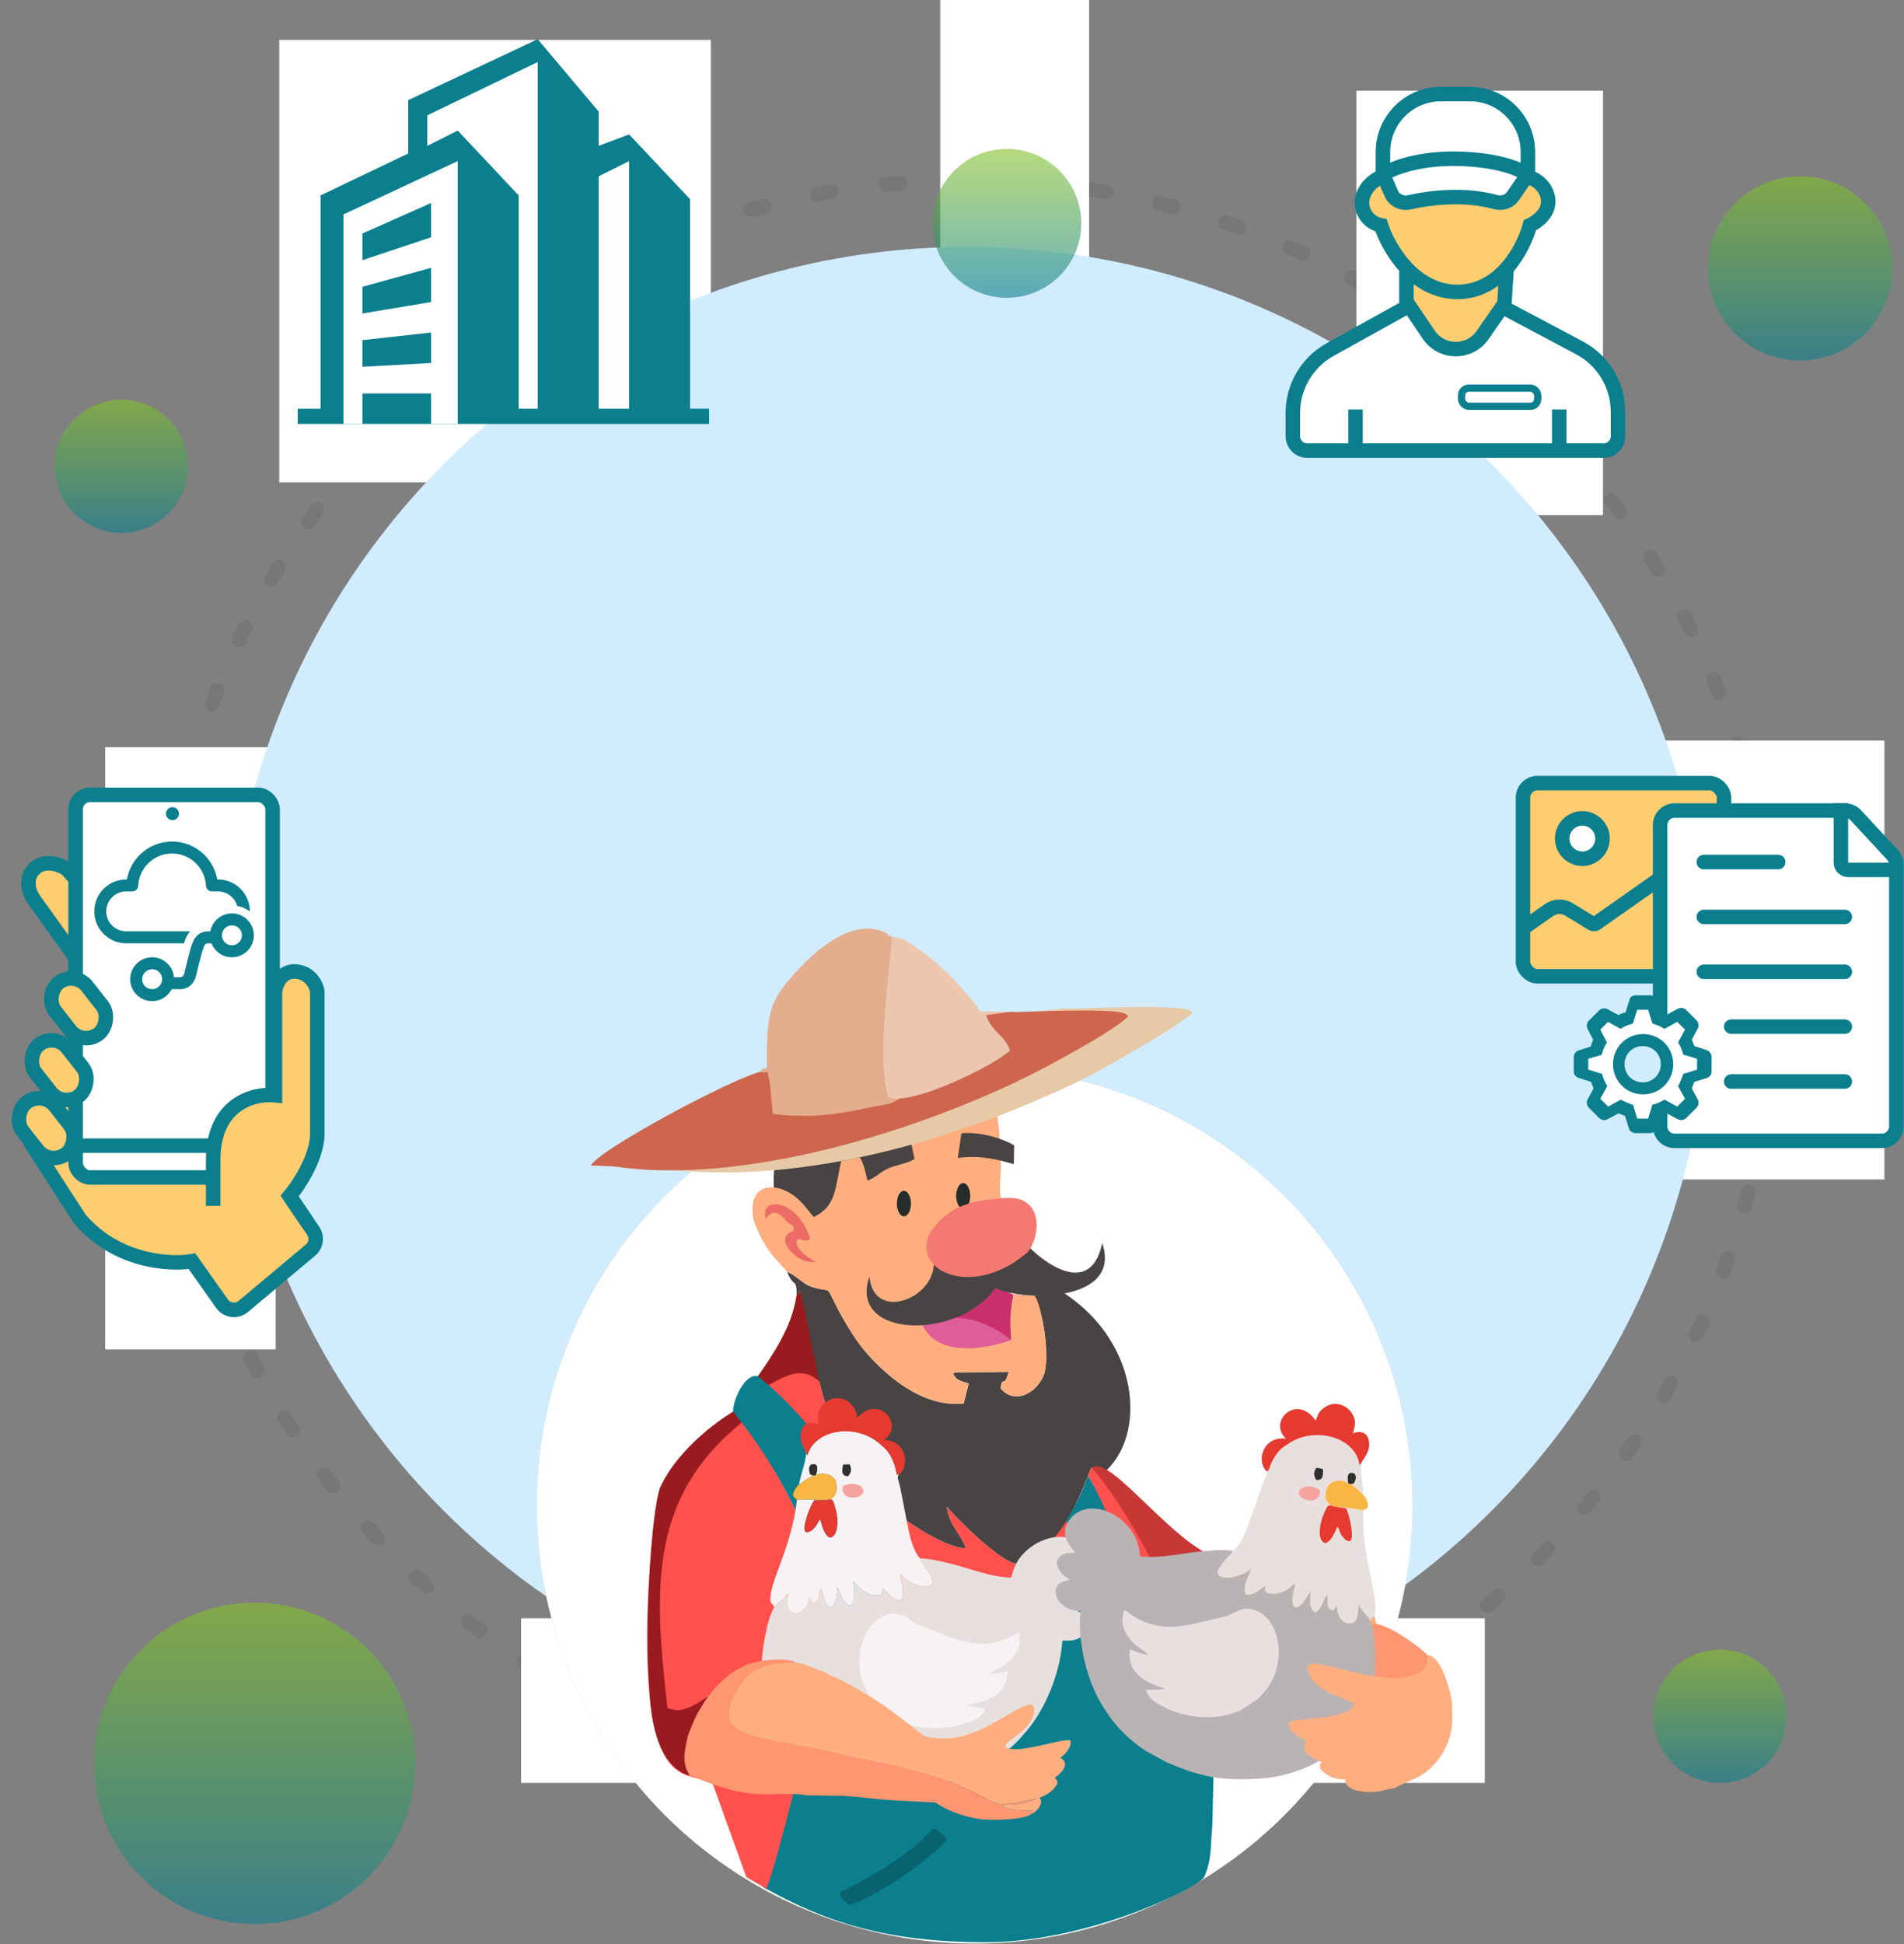 <svg width="525" height="536" viewBox="0 0 525 536" fill="none" xmlns="http://www.w3.org/2000/svg">
<rect x="0" y="0" width="525" height="536" fill="#808080" stroke="none"/>
<circle cx="266.821" cy="272.222" r="222.531" stroke="#777777" stroke-width="4" stroke-linecap="round" stroke-linejoin="round" stroke-dasharray="4 15"/>
<rect x="29" y="206" width="47" height="166" fill="white"/>
<rect x="77" y="11" width="119" height="122" fill="white"/>
<rect x="374" y="25" width="68" height="117" fill="white"/>
<rect x="259.259" width="41.049" height="116.667" fill="white"/>
<rect x="443.981" y="204.167" width="75.617" height="120.988" fill="white"/>
<rect x="143.673" y="446.142" width="265.741" height="45.37" fill="white"/>
<circle cx="266.821" cy="272.222" r="204.167" fill="#D1ECFF"/>
<circle cx="268.752" cy="415.045" r="120.758" fill="url(#paint0_linear_6429_3912)" fill-opacity="0.5"/>
<circle cx="268.752" cy="415.045" r="120.758" fill="white"/>
<path fill-rule="evenodd" clip-rule="evenodd" d="M282.707 430.579C286.896 429.588 290.544 423.057 294.012 419.183C295.409 420.534 297.616 428.777 298.336 431.615C300.363 439.317 298.021 435.128 284.238 437.831C279.689 438.686 274.914 439.092 270.365 440.083L257.528 443.461C254.015 444.677 247.934 446.749 244.646 446.884C244.421 442.02 244.06 439.767 243.25 435.443C242.934 433.822 242.754 432.155 242.214 430.263C241.583 428.191 241.133 428.282 240.367 425.489C238.79 419.633 235.097 412.517 232.439 407.787C229.196 402.112 225.683 397.112 221.809 392.743L208.972 379.411C210.594 377.294 215.594 371.528 216.269 370.087C217.035 368.285 219.377 359.277 219.647 357.16L220.728 355.898C225.007 374.411 225.323 386.077 233.701 401.076C237.844 408.598 240.502 412.472 246.853 417.021C250.546 419.678 260.636 426.705 266.311 426.795C265.005 422.967 261.492 420.264 261.086 415.354C261.987 416.526 279.329 435.083 282.707 430.579Z" fill="#FE514D"/>
<path fill-rule="evenodd" clip-rule="evenodd" d="M229.467 385.041C221.494 373.33 216.405 380.131 205.684 385.131C206.72 380.807 217.576 370.492 219.648 357.16L220.729 355.898L229.467 385.041Z" fill="#991B1F"/>
<path fill-rule="evenodd" clip-rule="evenodd" d="M280.408 356.889C282.75 357.249 284.372 357.204 286.894 357.114C289.552 356.754 290.633 356.529 292.57 355.943C315.676 370.492 316.217 398.463 302.749 407.156L301.038 404.589C300.002 405.084 295.948 423.372 282.705 430.578C279.327 435.083 261.986 416.525 261.085 415.354C261.49 420.264 265.004 422.966 266.31 426.795C260.635 426.705 250.545 419.678 246.852 417.021C240.501 412.471 237.843 408.598 233.699 401.076C225.321 386.076 225.006 374.41 220.727 355.898L219.646 357.159C219.736 352.114 218.745 355.177 217.034 350.583C219.871 351.844 221.358 353.961 223.88 354.772C229.51 356.574 227.483 353.961 230.276 359.411C232.438 363.69 235.726 369.321 238.609 372.609C243.609 378.419 254.013 388.238 265.724 386.887L267.121 381.392C264.914 380.671 263.833 380.671 262.797 378.689C263.517 378.284 262.842 378.464 264.148 378.329L278.111 378.239C276.805 383.149 276.444 378.825 275.904 382.743C280.273 387.968 287.119 383.014 288.155 377.834C289.146 372.789 287.795 362.384 285.678 359.141C280.093 359.051 281.039 357.61 280.408 356.889Z" fill="#474443"/>
<path fill-rule="evenodd" clip-rule="evenodd" d="M279.463 356.934L278.787 369.771C266.356 373.78 253.609 372.789 250.951 359.907C252.167 359.051 249.284 357.565 252.798 358.015C259.149 358.376 262.077 359.727 267.662 357.52C274.553 354.772 272.661 353.781 279.463 356.934Z" fill="#C92F6D"/>
<path fill-rule="evenodd" clip-rule="evenodd" d="M281.759 372.249C281.759 372.249 271.039 359.277 255.049 364.411C239.014 369.501 261.31 375.267 261.31 375.267L281.759 372.249Z" fill="#DF5E97"/>
<path fill-rule="evenodd" clip-rule="evenodd" d="M266.355 308.515C266.085 313.424 275.814 316.938 275.904 323.063L225.096 339.774L213.43 332.117C213.611 328.018 212.8 323.784 214.016 319.82L266.355 308.515Z" fill="#474443"/>
<path fill-rule="evenodd" clip-rule="evenodd" d="M253.338 358.871C252.798 373.554 267.797 373.329 278.877 369.411C278.337 364.906 278.562 360.672 279.463 356.754L280.409 356.889C282.03 357.114 283.697 357.249 285.319 357.204C287.481 360.447 289.147 372.789 288.156 377.833C287.12 383.013 280.274 387.968 275.905 382.743C276.445 378.824 276.806 383.148 278.112 378.239L264.149 378.329C262.842 378.464 263.518 378.284 262.797 378.689C263.833 380.671 264.914 380.671 267.121 381.392L265.725 386.887C254.014 388.238 243.609 378.419 238.61 372.609C235.727 369.32 232.439 363.69 230.277 359.411C227.484 353.961 229.511 356.573 223.881 354.772C221.358 353.961 219.872 351.844 217.034 350.583C213.971 347.16 211.449 344.772 209.422 340.313C208.566 338.466 207.215 335.899 207.485 332.791C207.981 325.764 214.737 326.35 219.241 329.863C221.403 331.575 222.574 333.422 224.376 335.494C230.682 332.521 230.232 327.386 231.943 320.089L237.123 319.053C238.339 321.35 238.519 322.702 239.195 325.449C241.943 324.413 242.303 323.242 245.276 321.936C246.852 321.305 251.492 320.359 252.167 319.413L250.996 314.098C254.149 313.243 259.87 310.45 262.752 310.09L273.653 305.405C275.815 305.495 275.679 317.927 275.86 319.729C276.355 323.062 274.959 329.863 276.355 330.359C279.103 330.134 284.328 329.728 284.823 335.944C285.183 340.673 282.391 344.682 280.499 346.439C272.031 351.439 268.698 354.321 258.383 349.051L253.338 358.871Z" fill="#FEAE7F"/>
<path fill-rule="evenodd" clip-rule="evenodd" d="M271.985 350.719C275.588 347.521 281.218 347.25 282.975 342.926C286.894 347.431 300.632 358.331 303.92 342.701C309.505 359.142 281.939 358.826 274.417 355.088C264.328 369.591 233.744 369.006 239.734 351.935C240.77 364.231 257.076 358.421 257.481 348.647C261.94 351.484 266.49 349.953 271.985 350.719Z" fill="#474443"/>
<path d="M265.59 333.198C264.52 333.198 263.653 331.625 263.653 329.684C263.653 327.744 264.52 326.171 265.59 326.171C266.659 326.171 267.526 327.744 267.526 329.684C267.526 331.625 266.659 333.198 265.59 333.198Z" fill="#262C2A"/>
<path d="M249.24 335.316C248.17 335.316 247.303 333.743 247.303 331.802C247.303 329.862 248.17 328.289 249.24 328.289C250.31 328.289 251.177 329.862 251.177 331.802C251.177 333.743 250.31 335.316 249.24 335.316Z" fill="#262C2A"/>
<path fill-rule="evenodd" clip-rule="evenodd" d="M270.05 351.799C258.519 353.511 252.078 345.764 257.168 338.782C261.402 333.467 265.861 330.81 277.572 330.269C289.328 329.729 286.175 343.827 282.437 345.944C279.014 348.736 274.87 350.989 270.05 351.799Z" fill="#F47972"/>
<path fill-rule="evenodd" clip-rule="evenodd" d="M223.34 341.35C222.169 337.567 219.331 333.198 214.962 332.117C211.809 331.711 210.458 332.973 211.044 335.99C213.026 333.513 214.917 334.054 216.719 336.576C217.395 337.522 219.557 337.702 218.656 339.459C216.088 339.954 215.548 342.837 218.521 345.494C220.322 347.251 222.439 348.152 225.007 347.882C222.169 346.35 219.602 344.503 219.647 342.206C220.187 340.54 222.439 343.107 223.34 341.35Z" fill="#EC6B65"/>
<path fill-rule="evenodd" clip-rule="evenodd" d="M208.971 379.411L221.809 392.744C225.682 397.113 229.196 402.113 232.439 407.788C235.096 412.517 238.79 419.634 240.366 425.49C241.132 428.282 241.582 428.192 242.213 430.264C242.753 432.156 242.933 433.822 243.249 435.444C244.06 439.768 244.42 442.02 244.645 446.885C247.933 446.75 254.014 444.678 257.527 443.461L270.364 440.083C274.914 439.092 279.688 438.687 284.237 437.831C298.02 435.129 300.363 439.318 298.336 431.615C297.615 428.778 295.408 420.535 294.012 419.184C296.579 415.355 298.516 411.256 300.002 406.932C302.57 410.535 308.2 424.228 308.876 428.372C311.308 443.236 312.344 432.516 317.434 438.912C321.397 443.957 323.83 451.749 325.496 457.92C326.757 462.74 327.433 468.55 327.793 473.91C328.334 482.693 331.757 478.64 334.324 484.945L334.595 490.17L334.279 503.278C333.739 508.863 334.26 512.277 332.072 517.421C330.94 520.084 300.552 535.441 271.798 535.441C243.044 535.441 226.706 529.233 210.695 520.411C208.215 519.044 212.62 515.439 213.16 513.592L222.349 480.666C224.286 473.144 225.682 461.073 228.34 454.947C230.952 449.002 228.069 442.786 227.124 438.191L225.772 433.282C225.412 432.066 225.052 430.579 224.691 429.138C222.214 419.048 208.656 394.275 202.17 389.14C202.08 385.402 205.773 383.195 207.665 380.312L208.971 379.411Z" fill="#0B7F8E"/>
<path fill-rule="evenodd" clip-rule="evenodd" d="M211.349 520.737L205.794 517.47L196.585 491.926C192.171 488.683 184.739 492.332 180.82 477.648C175.235 454.091 180.955 412.922 181.991 410.174C184.423 405.67 187.576 401.842 190.774 398.418C192.216 396.887 194.468 394.545 196.36 393.239C198.477 391.752 200.819 391.347 202.17 389.14C215.818 403.328 234.781 446.073 228.34 454.947C225.682 461.072 224.286 473.144 222.349 480.666C218.881 492.917 215.538 508.711 211.349 520.737Z" fill="#FE514D"/>
<path fill-rule="evenodd" clip-rule="evenodd" d="M355.133 432.201C356.034 435.038 354.593 431.84 356.845 433.822C361.034 437.606 356.62 450.218 356.214 460.352C356.034 464.406 356.845 467.469 356.665 470.802C353.647 470.937 349.368 472.334 345.674 472.829C341.53 473.325 337.251 473.325 332.972 473.189L334.324 484.945C331.756 478.64 328.333 482.693 327.792 473.91C327.432 468.55 326.757 462.74 325.495 457.92C323.829 451.749 321.396 443.957 317.433 438.912C312.343 432.516 311.307 443.236 308.875 428.372C308.199 424.228 301.983 409.454 300.001 406.932C300.227 406.121 300.542 405.311 301.037 404.59L303.695 406.752C306.217 405.22 306.532 407.923 308.74 409.815L325.495 423.418C339.098 433.687 339.594 429.994 347.296 430.624C350.359 430.85 352.836 431.886 355.133 432.201Z" fill="#FE514D"/>
<path fill-rule="evenodd" clip-rule="evenodd" d="M172.398 320.585L165.686 320.36C168.434 315.855 208.071 296.577 217.26 294.505C221.089 295.181 218.566 292.659 220.008 296.983L220.953 306.126C231.538 307.252 240.051 306.487 250.501 304.279C253.159 303.694 257.213 303.604 259.285 301.847C267.752 301.622 288.292 292.659 292.976 288.65C291.49 284.506 287.211 283.29 285.679 278.876L293.382 277.975L295.138 278.065C298.697 277.93 323.74 276.984 327.344 278.335C328.83 278.876 328.064 278.56 328.875 279.191C324.461 283.29 301.805 296.262 294.733 299.37C261.582 314.909 214.557 329.323 172.398 320.585Z" fill="#E7C9A7"/>
<path fill-rule="evenodd" clip-rule="evenodd" d="M246.04 258.292C245.184 269.192 241.671 292.254 245.094 302.569L247.932 302.794C246.04 304.595 242.346 304.64 239.914 305.226C230.41 307.433 222.708 308.244 213.114 307.073L212.213 297.929C210.907 293.65 213.204 296.172 209.691 295.452C210.366 294.866 209.06 295.046 211.447 294.371C211.357 278.291 212.033 275.903 220.861 266.49C225.951 261.084 234.914 253.788 243.067 256.67C246.265 257.796 243.427 257.391 246.04 258.292Z" fill="#E4AD8E"/>
<path fill-rule="evenodd" clip-rule="evenodd" d="M278.832 278.921L271.896 279.822C273.247 284.236 277.165 285.498 278.472 289.596C274.238 293.605 255.59 302.614 247.933 302.794L245.095 302.569C241.672 292.254 245.185 269.192 246.041 258.292C249.374 258.878 248.609 258.472 251.176 260.229L251.987 260.769C258.022 264.598 266.265 272.661 270.274 278.786L278.832 278.921Z" fill="#ECC7AD"/>
<path fill-rule="evenodd" clip-rule="evenodd" d="M168.972 321.531L162.892 321.306C165.369 316.802 201.358 297.569 209.691 295.452C213.204 296.172 210.907 293.65 212.213 297.929L213.114 307.073C222.708 308.244 230.41 307.433 239.914 305.226C242.346 304.64 246.04 304.595 247.932 302.794C255.589 302.614 274.236 293.605 278.47 289.596C277.164 285.497 273.245 284.236 271.894 279.822L278.831 278.921L280.452 279.011C283.695 278.876 306.442 277.975 309.73 279.282C311.081 279.822 310.36 279.507 311.081 280.182C307.117 284.281 288.47 294.281 282.029 297.389C251.445 312.208 204.421 326.846 168.972 321.531Z" fill="#CE654F"/>
<path fill-rule="evenodd" clip-rule="evenodd" d="M279.553 320.946C274.509 319.46 269.869 318.424 264.104 319.234L265.095 312.433C270.455 311.938 276.401 313.874 279.644 315.721L279.553 320.946Z" fill="#474443"/>
<path fill-rule="evenodd" clip-rule="evenodd" d="M339.232 430.713L332.431 467.963C325.9 444.361 312.883 418.507 301.036 404.589C306.351 400.4 325.54 429.137 339.232 430.713Z" fill="#C73736"/>
<path fill-rule="evenodd" clip-rule="evenodd" d="M310.99 443.821L299.82 445.578C299.459 434.543 297.568 426.57 294.009 419.183C296.667 415.219 298.559 411.076 300 406.932C306.846 418.462 310.495 430.984 310.99 443.821Z" fill="#0B7F8E"/>
<path fill-rule="evenodd" clip-rule="evenodd" d="M311.984 441.524L298.877 444.407L299.597 447.875L312.524 444.858L311.984 441.524Z" fill="#4F9FB8"/>
<path fill-rule="evenodd" clip-rule="evenodd" d="M370.539 417.111C375.673 432.201 376.214 433.056 379.502 447.695L373.782 478.009C367.566 478.144 357.026 478.009 347.702 468.955C345.765 468.775 341.351 446.839 343.108 431.975C352.386 430.534 361.485 424.633 370.539 417.111Z" fill="#FEAE7F"/>
<path fill-rule="evenodd" clip-rule="evenodd" d="M372.158 480.306C364.997 481.432 360.898 461.433 344.592 459.316C353.15 452.695 368.285 449.047 379.5 447.695C383.284 448.146 391.527 453.956 393.598 456.298C399.229 464.451 380.806 466.613 379.725 470.352C388.193 468.37 397.607 476.342 372.158 480.306Z" fill="#FE9671"/>
<path fill-rule="evenodd" clip-rule="evenodd" d="M207.754 389.68C178.611 410.985 180.188 437.2 184.062 470.892C187.034 471.792 188.566 472.108 195.322 467.649C190.187 474.675 187.98 481.927 190.142 489.539C184.782 487.873 180.098 481.882 179.152 467.558C177.576 448.325 179.557 416.976 181.99 410.174C187.124 398.689 200.007 390.401 202.169 389.14L207.754 389.68Z" fill="#991B1F"/>
<path fill-rule="evenodd" clip-rule="evenodd" d="M208.972 379.41C205.414 378.419 202.035 386.076 202.17 389.139C217.17 407.967 227.935 429.722 230.232 457.153L244.6 452.109C246.582 432.965 235.141 400.31 208.972 379.41Z" fill="#0B7F8E"/>
<path fill-rule="evenodd" clip-rule="evenodd" d="M246.176 451.073L228.655 455.127L229.421 458.821L246.717 454.587L246.176 451.073Z" fill="#4F9FB8"/>
<path fill-rule="evenodd" clip-rule="evenodd" d="M253.878 429.678C253.112 430.624 253.698 429.543 253.788 430.129L255.635 432.831C261.13 440.579 249.239 436.795 248.203 433.597C247.977 435.624 249.869 438.507 248.473 441.029C246.446 441.389 244.419 438.867 243.473 437.831C243.338 439.137 243.383 439.723 242.077 439.858C239.509 440.083 237.302 438.281 235.771 436.39L235.32 435.939C235.456 437.921 236.131 441.344 234.69 442.515C232.888 443.281 231.312 438.327 230.861 437.516C230.771 439.272 230.771 442.786 228.699 443.146C227.078 441.75 227.213 439.678 226.312 437.876C225.411 439.678 226.402 441.84 223.88 441.93L223.249 440.444C222.618 442.606 221.763 444.723 219.465 444.768C216.538 444.858 217.033 441.57 217.303 439.363C216.267 440.128 217.168 439.993 214.331 442.2C213.475 442.876 213.88 443.461 213.61 442.966C213.61 442.921 213.52 443.056 213.475 443.146C211.718 445.668 210.142 454.452 210.052 458.325C209.962 465.442 211.718 471.388 215.367 476.748C219.961 483.459 227.168 487.873 235.005 490.17C242.527 493.143 256.4 493.278 263.292 490.035L269.372 487.828C273.606 485.846 278.471 482.513 281.534 478.955L283.471 476.703C287.975 471.253 292.299 461.749 292.93 452.335C294.506 452.155 295.362 452.515 297.028 451.839C299.596 450.758 301.308 448.191 300.001 445.939C299.416 444.858 298.335 444.813 297.028 444.092C297.974 443.642 298.83 443.281 299.461 442.741C301.353 441.074 302.208 439.137 299.956 437.561C298.83 436.75 298.019 436.84 296.713 436.57C297.164 435.624 301.803 433.057 299.866 428.417C297.299 422.336 289.191 422.336 283.516 427.066C279.372 430.489 279.282 434.048 278.741 434.948C274.327 434.723 270.318 433.462 266.355 432.246C263.742 431.435 256.58 429.498 253.878 429.678Z" fill="#E7E0DF"/>
<path fill-rule="evenodd" clip-rule="evenodd" d="M222.257 400.716C222.302 402.563 220.726 406.797 220.32 409.229L220.816 408.914C223.383 407.022 222.753 407.742 224.194 406.706C223.473 406.571 223.293 406.481 223.158 405.58C223.023 404.589 223.248 404.274 223.608 403.779C226.041 403.103 225.365 405.58 224.915 406.706C226.626 405.716 229.464 406.391 230.275 408.013C230.725 408.959 230.86 410.355 230.5 411.481C230.14 412.652 229.689 412.787 228.743 413.373C229.644 413.373 229.644 413.418 230.275 415.58C230.59 416.616 230.77 417.517 230.86 418.598C230.995 420.625 230.77 423.417 228.923 423.913C227.257 423.327 226.716 420.67 226.176 418.868C225.68 419.273 225.635 419.589 225.32 420.129C224.644 421.345 222.888 423.057 221.987 422.156C221.221 420.625 223.608 414.634 224.554 413.598L228.113 413.508C226.761 413.553 220.185 413.148 219.735 413.508C218.519 424.949 213.384 434.137 212.573 439.182C211.988 442.921 213.249 441.704 213.474 443.146C213.519 443.056 213.609 442.921 213.609 442.966C213.879 443.461 213.474 442.875 214.33 442.2C217.167 439.993 216.267 440.128 217.303 439.362C217.032 441.569 216.537 444.857 219.465 444.767C221.762 444.722 222.618 442.605 223.248 440.443L223.879 441.93C226.401 441.84 225.41 439.677 226.311 437.876C227.212 439.677 227.077 441.749 228.698 443.146C230.77 442.785 230.77 439.272 230.86 437.515C231.311 438.326 232.887 443.281 234.689 442.515C236.13 441.344 235.455 437.921 235.319 435.939L235.77 436.389C237.301 438.281 239.508 440.083 242.076 439.858C243.382 439.723 243.337 439.137 243.472 437.831C244.418 438.867 246.445 441.389 248.472 441.029C249.868 438.506 247.976 435.624 248.202 433.597C249.238 436.795 261.129 440.578 255.634 432.831L253.787 430.128C253.697 429.543 253.111 430.624 253.877 429.678C252.751 429.047 251.76 426.255 251.31 424.949C250.409 422.156 248.967 413.418 248.112 409.589C247.706 407.742 247.256 407.382 247.796 406.616C247.076 406.481 247.346 406.481 246.895 404.68C246.445 402.788 245.319 400.491 244.058 399.32C242.166 397.563 240.409 396.031 237.256 395.131C230.995 393.329 224.104 395.806 222.663 401.166L222.257 400.716Z" fill="#F7F2F3"/>
<path fill-rule="evenodd" clip-rule="evenodd" d="M271.759 471.117C270.182 470.622 267.93 470.667 266.669 469.946C271.984 469.36 277.839 467.333 277.839 460.667C276.038 461.163 274.551 461.433 272.659 461.433C273.2 460.847 275.047 460.082 275.857 459.676C277.884 458.46 279.641 456.884 280.677 454.631C281.353 453.1 281.172 451.884 281.037 450.217C280.091 450.397 279.236 451.073 278.29 451.524C270.182 454.947 264.372 452.379 256.354 449.136C253.471 447.965 253.516 448.28 251.039 446.569C249.327 445.398 247.796 444.362 245.003 445.037C237.436 446.929 234.418 459.091 239.328 466.613C239.914 467.469 240.364 468.234 240.904 469C241.445 469.721 242.346 470.351 242.976 470.892C244.958 472.558 244.418 472.603 247.616 474.18C253.426 477.063 261.219 477.108 267.389 474.675C269.596 473.82 271.083 472.919 271.759 471.117Z" fill="#F7F2F3"/>
<path fill-rule="evenodd" clip-rule="evenodd" d="M222.258 400.716L222.663 401.166C224.105 395.806 230.996 393.329 237.257 395.131C240.41 396.032 242.167 397.563 244.059 399.32C245.32 400.491 246.446 402.788 246.896 404.68C247.347 406.481 247.076 406.481 247.797 406.617C251.31 403.644 249.554 396.978 243.743 396.978C249.509 393.014 242.572 384.095 236.356 390.852C235.906 388.51 235.816 388.284 234.464 386.888C232.302 384.681 228.429 384.996 226.402 387.879C225.141 389.636 225.546 390.762 225.681 392.789C223.564 391.662 221.672 392.068 220.997 394.365C220.141 397.113 221.582 398.644 222.258 400.716Z" fill="#E63A31"/>
<path fill-rule="evenodd" clip-rule="evenodd" d="M224.915 406.707H224.194C222.753 407.743 223.383 407.022 220.816 408.914L220.32 409.229C219.825 409.68 219.194 410.401 218.924 411.166C218.248 412.833 219.149 412.653 219.735 413.508C220.185 413.148 226.761 413.554 228.113 413.508L228.743 413.373C229.689 412.788 230.14 412.653 230.5 411.482C230.86 410.356 230.725 408.959 230.275 408.013C229.464 406.392 226.626 405.716 224.915 406.707Z" fill="#FAB642"/>
<path fill-rule="evenodd" clip-rule="evenodd" d="M228.744 413.374L228.114 413.509L224.555 413.599C223.609 414.635 221.222 420.626 221.988 422.157C222.889 423.058 224.645 421.347 225.321 420.13C225.636 419.59 225.681 419.275 226.177 418.869C226.717 420.671 227.258 423.328 228.925 423.914C230.771 423.418 230.996 420.626 230.861 418.599C230.771 417.518 230.591 416.617 230.276 415.581C229.645 413.419 229.645 413.374 228.744 413.374Z" fill="#E63A31"/>
<path fill-rule="evenodd" clip-rule="evenodd" d="M232.347 409.77C231.762 413.643 236.761 413.328 237.797 411.842C239.284 409.59 234.78 408.103 232.347 409.77Z" fill="#F4A3A1"/>
<path fill-rule="evenodd" clip-rule="evenodd" d="M232.484 403.734C232.168 405.31 231.853 406.932 233.835 406.977C234.781 405.896 234.871 405.04 234.285 403.688L232.484 403.734Z" fill="#30302F"/>
<path fill-rule="evenodd" clip-rule="evenodd" d="M224.195 406.707H224.916C225.366 405.581 226.042 403.103 223.61 403.779C223.249 404.274 223.024 404.59 223.159 405.581C223.294 406.481 223.475 406.572 224.195 406.707Z" fill="#30302F"/>
<path fill-rule="evenodd" clip-rule="evenodd" d="M227.484 460.983C228.52 461.883 230.051 462.199 231.267 462.829C235.637 465.036 237.168 466.027 241.312 468.595C245.096 470.982 250.005 474.811 253.473 477.558C254.96 478.729 254.915 478.729 257.212 479.045C265.229 480.171 270.995 476.657 277.301 473.099C278.652 472.288 282.841 469.631 284.643 469.946L285.138 470.757C285.499 476.928 277.571 479.27 277.166 481.477C279.733 484.089 292.84 479.045 295.138 479.81C295.678 481.747 293.381 483.954 292.3 484.585C292.435 484.72 294.597 485.396 293.201 487.783C292.885 488.278 292.48 488.774 292.075 489.089L290.949 490.035C290.904 489.99 290.859 490.125 290.814 490.17C291.354 490.62 291.624 490.756 291.534 491.792C290.678 492.963 290.769 493.143 289.507 494.089C288.561 494.764 287.751 495.125 286.58 495.62C288.156 496.836 285.679 499.764 284.463 499.989C283.832 499.584 283.967 499.944 285.183 499.133C283.246 498.863 279.193 499.494 276.445 497.962L275.95 497.557C280.769 497.422 281.895 497.557 286.039 495.755C282.301 496.476 283.201 496.521 278.652 497.152C274.463 497.692 274.103 496.926 271.265 495.44C267.437 493.503 263.067 491.476 258.653 489.99C254.149 488.458 252.618 488.143 248.294 486.972L237.123 484.675C234.646 484.179 232.078 483.504 229.691 482.963C224.781 481.792 219.647 481.026 214.557 480.171C210.007 479.36 203.566 478.099 201.585 475.126C199.107 471.432 203.521 464.586 205.593 462.469C208.296 459.721 211.494 458.956 215.322 458.685L219.692 458.37C222.124 458.595 224.917 460.307 227.484 460.983Z" fill="#FEAE7F"/>
<path fill-rule="evenodd" clip-rule="evenodd" d="M219.692 458.37L215.323 458.686C211.494 458.956 208.296 459.722 205.593 462.469C203.521 464.586 199.107 471.433 201.585 475.126C203.566 478.099 210.007 479.36 214.557 480.171C219.647 481.027 224.781 481.792 229.691 482.964C232.078 483.504 234.646 484.18 237.123 484.675L248.294 486.972C252.618 488.143 254.149 488.459 258.653 489.99C263.067 491.477 267.437 493.503 271.265 495.44C274.103 496.927 274.463 497.692 278.652 497.152C283.201 496.521 282.301 496.476 286.039 495.756C281.895 497.557 280.769 497.422 275.95 497.557L276.445 497.963C279.193 499.494 283.246 498.864 285.183 499.134C283.967 499.945 283.832 499.584 284.463 499.99C282.751 501.746 273.607 501.881 270.77 501.566C266.761 501.071 262.077 499.539 259.194 497.737C257.843 496.927 258.248 496.837 256.311 496.837L245.321 496.251C242.258 496.071 233.024 494.855 231.132 495.08L221.899 494.9C220.818 494.359 214.602 494.63 212.845 494.63C209.287 494.675 207.395 494.63 204.197 493.954H203.521L200.053 493.008C198.927 492.603 197.711 492.332 196.585 491.927C195.234 491.477 191.09 489.675 190.144 489.54C189.919 488.729 189.333 488.324 188.928 486.567C188.342 484.09 189.108 481.297 189.558 479C189.783 477.919 191.36 474.36 191.9 473.189C192.396 472.063 192.846 471.568 193.387 470.622C195.594 466.703 199.423 462.334 203.251 460.262L205.864 458.911C209.512 457.605 216.629 456.749 219.692 458.37Z" fill="#FE9671"/>
<path fill-rule="evenodd" clip-rule="evenodd" d="M339.774 427.515C340.405 428.551 339.999 427.38 339.819 427.966L337.612 430.353C331.081 437.199 343.332 435.217 344.864 432.245C344.774 434.226 342.477 436.794 343.468 439.496C345.449 440.127 347.792 437.965 348.918 437.109C348.828 438.415 348.692 438.956 349.999 439.271C352.521 439.857 354.953 438.415 356.755 436.794L357.251 436.389C356.8 438.37 355.674 441.613 356.89 443.01C358.557 444.001 360.854 439.316 361.439 438.596C361.259 440.352 360.764 443.821 362.746 444.496C364.547 443.37 364.728 441.298 365.899 439.587C366.529 441.523 365.223 443.55 367.7 443.956L368.556 442.604C368.871 444.856 369.367 447.064 371.664 447.469C374.502 447.964 374.502 444.631 374.592 442.379C375.493 443.325 374.637 443.01 377.114 445.622C377.835 446.433 377.384 446.973 377.7 446.478C377.745 446.478 377.745 446.613 377.79 446.703C379.186 449.451 379.456 458.369 378.961 462.243C378.06 469.269 375.448 474.9 371.034 479.674C365.538 485.62 357.791 488.998 349.638 490.124C337.252 491.25 331.306 489.944 321.712 485.845L315.992 482.737C312.073 480.215 307.794 476.206 305.272 472.197L303.65 469.72C300.047 463.684 297.119 453.64 297.885 444.226C296.353 443.821 295.452 444.046 293.876 443.1C291.489 441.658 290.182 438.911 291.759 436.884C292.57 435.893 293.651 436.028 295.002 435.443C294.146 434.902 293.335 434.452 292.795 433.776C291.173 431.839 290.588 429.812 293.065 428.596C294.281 427.966 295.092 428.146 296.398 428.101C296.083 427.065 291.894 423.867 294.506 419.543C297.93 413.957 305.947 415.083 310.857 420.579C314.46 424.587 314.01 428.146 314.46 429.092C318.829 429.497 322.973 428.821 327.072 428.191C329.775 427.785 337.162 426.93 339.774 427.515Z" fill="#B9B4B3"/>
<path fill-rule="evenodd" clip-rule="evenodd" d="M375.312 403.418C374.952 405.265 375.943 409.679 375.943 412.157L375.492 411.751C373.285 409.499 373.781 410.31 372.52 409.094C373.24 409.049 373.42 409.004 373.691 408.103C374.006 407.202 373.826 406.796 373.511 406.256C371.213 405.265 371.529 407.787 371.799 409.004C370.222 407.742 367.34 408.013 366.304 409.499C365.718 410.355 365.358 411.706 365.538 412.877C365.763 414.093 366.169 414.273 367.069 415.039C366.169 414.904 366.124 414.949 365.178 416.976C364.727 417.922 364.457 418.823 364.187 419.904C363.736 421.841 363.601 424.678 365.313 425.399C367.069 425.084 367.97 422.516 368.781 420.85C369.232 421.3 369.186 421.66 369.412 422.201C369.907 423.507 371.439 425.444 372.43 424.678C373.42 423.282 371.934 417.021 371.168 415.85L367.655 415.264C368.961 415.49 375.537 416.03 375.943 416.436C375.492 427.966 379.231 437.831 379.276 442.92C379.321 446.704 378.24 445.308 377.79 446.704C377.745 446.614 377.745 446.479 377.699 446.479C377.384 446.974 377.835 446.434 377.114 445.623C374.637 443.011 375.492 443.326 374.592 442.38C374.501 444.632 374.501 447.965 371.664 447.47C369.367 447.064 368.871 444.857 368.556 442.605L367.7 443.956C365.223 443.551 366.529 441.524 365.898 439.587C364.727 441.299 364.547 443.371 362.745 444.497C360.764 443.821 361.259 440.353 361.439 438.596C360.854 439.317 358.556 444.001 356.89 443.011C355.674 441.614 356.8 438.371 357.25 436.389L356.755 436.795C354.953 438.416 352.521 439.858 349.998 439.272C348.692 438.957 348.827 438.416 348.917 437.11C347.791 437.966 345.449 440.128 343.467 439.497C342.476 436.795 344.773 434.227 344.864 432.245C343.332 435.218 331.081 437.2 337.612 430.354L339.819 427.966C339.999 427.381 340.404 428.552 339.819 427.516C341.035 427.066 342.431 424.453 343.017 423.192C344.323 420.534 347.026 412.157 348.422 408.463C349.098 406.661 349.593 406.391 349.143 405.535C349.908 405.58 349.638 405.49 350.359 403.779C351.079 401.977 352.521 399.86 353.962 398.869C356.034 397.428 358.016 396.166 361.259 395.761C367.745 394.86 374.186 398.328 374.817 403.869L375.312 403.418Z" fill="#E7E0DF"/>
<path fill-rule="evenodd" clip-rule="evenodd" d="M316.036 465.892C317.703 465.667 319.91 466.027 321.261 465.487C316.126 464.091 310.586 461.253 311.577 454.677C313.289 455.443 314.685 455.938 316.622 456.163C316.126 455.533 314.415 454.497 313.694 453.956C311.847 452.515 310.361 450.668 309.685 448.281C309.235 446.659 309.595 445.488 309.911 443.867C310.856 444.182 311.577 444.993 312.478 445.533C319.955 450.128 326.126 448.461 334.504 446.389C337.522 445.623 337.431 445.939 340.179 444.632C341.981 443.732 343.692 442.921 346.35 444.002C353.557 446.93 354.728 459.406 348.827 466.163C348.152 466.928 347.521 467.604 346.89 468.28C346.26 468.91 345.269 469.406 344.593 469.856C342.386 471.207 342.882 471.342 339.503 472.424C333.333 474.405 325.63 473.324 319.865 470.036C317.838 468.865 316.487 467.784 316.036 465.892Z" fill="#E7E0DF"/>
<path fill-rule="evenodd" clip-rule="evenodd" d="M375.312 403.418L374.817 403.868C374.186 398.328 367.745 394.86 361.259 395.761C358.016 396.166 356.034 397.427 353.962 398.869C352.521 399.86 351.079 401.977 350.359 403.778C349.638 405.49 349.908 405.58 349.143 405.535C346.125 402.112 348.827 395.761 354.593 396.617C349.458 391.842 357.611 384.05 362.79 391.662C363.601 389.41 363.691 389.14 365.223 388.014C367.7 386.122 371.484 387.023 373.06 390.131C374.051 392.067 373.511 393.103 373.06 395.13C375.312 394.319 377.114 394.95 377.474 397.337C377.88 400.175 376.258 401.526 375.312 403.418Z" fill="#E63A31"/>
<path fill-rule="evenodd" clip-rule="evenodd" d="M371.8 409.004L372.52 409.094C373.782 410.31 373.286 409.499 375.493 411.751L375.944 412.157C376.439 412.652 376.935 413.508 377.115 414.274C377.475 416.03 376.664 415.715 375.944 416.436C375.538 416.03 368.962 415.49 367.656 415.265L367.07 415.039C366.169 414.274 365.764 414.093 365.539 412.877C365.359 411.706 365.719 410.355 366.305 409.499C367.34 408.013 370.223 407.742 371.8 409.004Z" fill="#FAB642"/>
<path fill-rule="evenodd" clip-rule="evenodd" d="M367.069 415.038L367.655 415.264L371.168 415.849C371.934 417.02 373.42 423.281 372.429 424.677C371.438 425.443 369.907 423.506 369.411 422.2C369.186 421.66 369.231 421.299 368.781 420.849C367.97 422.515 367.069 425.083 365.312 425.398C363.601 424.677 363.736 421.84 364.186 419.903C364.457 418.822 364.727 417.921 365.177 416.975C366.123 414.948 366.168 414.903 367.069 415.038Z" fill="#E63A31"/>
<path fill-rule="evenodd" clip-rule="evenodd" d="M364.007 410.94C364.007 414.859 359.097 413.823 358.331 412.202C357.16 409.769 361.845 408.913 364.007 410.94Z" fill="#F4A3A1"/>
<path fill-rule="evenodd" clip-rule="evenodd" d="M364.774 404.95C364.864 406.572 364.909 408.193 362.927 407.968C362.161 406.752 362.161 405.896 362.972 404.635L364.774 404.95Z" fill="#30302F"/>
<path fill-rule="evenodd" clip-rule="evenodd" d="M372.52 409.094L371.799 409.003C371.529 407.787 371.213 405.265 373.511 406.256C373.826 406.796 374.006 407.202 373.691 408.103C373.42 409.003 373.24 409.048 372.52 409.094Z" fill="#30302F"/>
<path fill-rule="evenodd" clip-rule="evenodd" d="M400.446 473.819C400.627 481.116 395.627 487.467 391.168 489.809L386.303 492.062C386.078 492.197 385.627 492.332 385.402 492.467C385.357 492.467 385.132 492.602 385.042 492.647C384.682 492.872 384.727 492.827 384.501 493.052C383.375 492.917 382.114 493.503 380.808 493.728C379.412 493.998 378.105 494.088 376.619 493.998C374.547 493.818 370.899 493.323 370.899 490.575C367.52 490.53 365.539 489.359 363.962 487.557C363.962 486.386 363.782 486.431 364.413 485.801C361.755 484.72 358.152 482.963 360.269 479.765C358.107 479.044 355.044 477.198 355.404 474.81C358.512 473.414 372.745 474.135 373.331 469.675C371.754 468.685 368.241 467.468 366.214 466.568C364.683 465.577 363.422 464.901 362.386 463.685C361.575 462.694 359.683 460.126 361.034 458.91C363.106 457.109 380.132 464.676 388.78 462.063C392.024 461.072 393.69 460.307 393.6 456.298C397.158 456.298 399.636 465.171 400.176 468.234C400.582 470.396 400.356 471.612 400.446 473.819Z" fill="#FEAE7F"/>
<path d="M256.819 504.477C250.626 511.622 238.635 518.313 232.169 521.363C231.534 521.662 231.383 522.504 231.881 522.999L233.717 524.822C233.991 525.094 234.396 525.186 234.757 525.048C244.512 521.324 256.518 512.168 260.727 507.622C261.105 507.214 261.036 506.583 260.602 506.235L258.239 504.336C257.808 503.99 257.18 504.06 256.819 504.477Z" fill="#08636F"/>
<path d="M356.481 113.851V120.228C356.481 122.437 358.272 124.228 360.481 124.228H442.142C444.351 124.228 446.142 122.437 446.142 120.228V113.565C446.142 106.167 442.058 99.373 435.525 95.903L411.574 83.179H390.509L366.769 96.368C360.419 99.895 356.481 106.588 356.481 113.851Z" fill="white" stroke="#0B7F8E" stroke-width="4"/>
<path d="M387.809 83.179V75.077H415.355L414.815 83.719L408.806 92.372C405.198 97.568 397.497 97.518 393.956 92.277L387.809 83.179Z" fill="#FECD70" stroke="#0B7F8E" stroke-width="4"/>
<path d="M429.938 112.886V123.688" stroke="#0B7F8E" stroke-width="4"/>
<path d="M373.766 112.886V123.688" stroke="#0B7F8E" stroke-width="4"/>
<path d="M421.836 62.113C429.398 58.332 427.237 51.992 423.456 49.69C411.033 42.129 385.215 45.369 379.166 49.69C373.117 54.011 375.385 61.033 380.786 62.113C382.767 68.234 389.753 80.477 401.851 80.477C413.95 80.477 420.215 68.234 421.836 62.113Z" fill="#FECD70" stroke="#0B7F8E" stroke-width="4"/>
<path d="M383.658 53.399L381.327 48.071V41.926C381.327 33.089 388.491 25.926 397.327 25.926H405.296C414.133 25.926 421.296 33.089 421.296 41.926V48.071L417.167 54.077C416.107 55.618 414.126 56.195 412.325 55.694C403.993 53.377 394.555 54.422 388.596 55.774C386.593 56.228 384.481 55.28 383.658 53.399Z" fill="white" stroke="#0B7F8E" stroke-width="4"/>
<path d="M381.327 48.111C383.668 46.491 391.265 43.358 402.932 43.791C414.599 44.223 420.396 47.211 421.836 48.652" stroke="#0B7F8E" stroke-width="4"/>
<rect x="403" y="107" width="21" height="5" rx="2" fill="white" stroke="#0B7F8E" stroke-width="2"/>
<path d="M82.099 112.676V114.776V116.877H195.525V112.676H190.273V54.913L173.47 37.059L165.068 40.209V30.757L148.264 10.803L112.556 27.607V42.31L88.4 53.863V112.676H82.099Z" fill="#0B7F8E"/>
<path d="M165.068 48.611L173.47 44.41V112.675H165.068V48.611Z" fill="white"/>
<path d="M117.808 31.807L148.265 17.104V112.675H143.013V53.862L126.21 36.008L117.808 40.209V31.807Z" fill="white"/>
<path d="M126.208 44.41L94.701 59.114V116.877H99.952V108.475H118.857V116.877H126.208V44.41Z" fill="white"/>
<path d="M118.857 55.963L99.953 64.365V71.716L118.857 65.415V55.963Z" fill="#0B7F8E"/>
<path d="M118.857 73.817L99.953 79.068V86.42L118.857 83.269V73.817Z" fill="#0B7F8E"/>
<path d="M118.857 91.671L99.953 93.772V101.123L118.857 100.073V91.671Z" fill="#0B7F8E"/>
<circle cx="70.216" cy="486.11" r="44.29" fill="url(#paint1_linear_6429_3912)" fill-opacity="0.6"/>
<circle cx="496.373" cy="73.997" r="25.386" fill="url(#paint2_linear_6429_3912)" fill-opacity="0.6"/>
<circle cx="33.487" cy="128.55" r="18.364" fill="url(#paint3_linear_6429_3912)" fill-opacity="0.6"/>
<circle cx="474.228" cy="473.148" r="18.364" fill="url(#paint4_linear_6429_3912)" fill-opacity="0.6"/>
<circle cx="277.623" cy="61.574" r="20.525" fill="url(#paint5_linear_6429_3912)" fill-opacity="0.6"/>
<path d="M64.275 361.883L86.592 342.307L80.311 331.091L84.349 322.118L87.938 312.247V274.559L85.246 269.624L81.208 267.829L77.17 270.521C74.029 272.017 67.658 275.008 67.299 275.008C66.94 275.008 35.743 251.677 20.19 240.012L13.46 237.769L9.422 238.666L7.627 244.947L10.319 248.985L21.087 263.342L20.19 283.084L15.703 296.544L9.422 317.631L21.536 336.475C29.791 347.602 45.913 348.589 52.942 347.691L64.275 361.883Z" fill="#FECD70"/>
<path d="M79.862 329.745L86.358 339.317C87.51 341.015 87.19 343.31 85.617 344.629L67.064 360.174C65.271 361.676 62.578 361.326 61.228 359.416L52.943 347.691C46.811 348.738 32.035 347.871 21.985 336.026L8.076 314.49" stroke="#0B7F8E" stroke-width="4"/>
<path d="M24.227 246.293L18.395 239.563C16.6 238.367 12.293 236.692 9.421 239.563C6.55 242.434 8.225 246.443 9.421 248.088L21.984 265.586" stroke="#0B7F8E" stroke-width="4"/>
<rect x="20.844" y="219.13" width="54.326" height="105.474" rx="4" fill="white" stroke="#0B7F8E" stroke-width="4"/>
<path d="M20.639 315.836H75.376" stroke="#0B7F8E" stroke-width="4"/>
<rect x="15.162" y="284.545" width="17.887" height="11.14" rx="5.57" transform="rotate(51.897 15.162 284.545)" fill="#FECD70" stroke="#0B7F8E" stroke-width="4"/>
<rect x="11.697" y="300.474" width="17.887" height="11.297" rx="5.648" transform="rotate(51.897 11.697 300.474)" fill="#FECD70" stroke="#0B7F8E" stroke-width="4"/>
<path d="M58.326 333.782L67.748 336.026L72.235 334.231L81.208 318.528V301.479H72.683L63.71 305.965L58.775 314.49L58.326 333.782Z" fill="#FECD70"/>
<circle cx="47.558" cy="224.308" r="1.795" fill="#0B7F8E"/>
<path d="M58.775 332.436V319.874C58.775 304.081 70.142 301.329 75.825 301.927V273.212C76.124 271.268 77.709 267.47 81.657 267.828C85.606 268.187 87.191 271.567 87.49 273.212V313.144C87.131 319.604 82.255 326.903 79.863 329.744L84.574 336.698" stroke="#0B7F8E" stroke-width="4"/>
<rect x="20.546" y="267.496" width="17.887" height="11.14" rx="5.57" transform="rotate(51.897 20.546 267.496)" fill="#FECD70" stroke="#0B7F8E" stroke-width="4"/>
<path d="M47.45 232C41.234 232 36.034 236.494 34.991 242.45H34.8C29.94 242.45 26 246.39 26 251.25C26 256.11 29.94 260.05 34.8 260.05H50.712C50.805 259.763 50.897 259.501 50.984 259.274C51.309 258.342 51.783 257.48 52.425 256.75H34.8C31.762 256.75 29.3 254.288 29.3 251.25C29.3 248.212 31.762 245.75 34.8 245.75L36.464 245.75C37.343 245.75 38.068 245.06 38.111 244.181C38.356 239.219 42.46 235.3 47.45 235.3C52.44 235.3 56.544 239.219 56.789 244.181C56.832 245.06 57.557 245.75 58.437 245.75L60.1 245.75C62.608 245.75 64.724 247.429 65.386 249.725C66.688 249.953 67.885 250.487 68.9 251.249C68.9 246.39 64.96 242.45 60.1 242.45H59.91C58.866 236.494 53.666 232 47.45 232ZM57.35 260.05C57.077 260.05 56.88 260.116 56.728 260.224C56.58 260.33 56.351 260.565 56.165 261.122C56.155 261.152 56.144 261.183 56.132 261.213C55.816 262.003 55.293 263.942 54.826 265.813C54.599 266.72 54.394 267.573 54.246 268.198C54.172 268.511 54.113 268.766 54.072 268.944L54.025 269.148L54.009 269.217C53.997 269.269 53.982 269.321 53.965 269.372C53.601 270.465 53.005 271.33 52.19 271.911C51.38 272.491 50.477 272.7 49.65 272.7H47.34C46.339 274.659 44.301 276 41.95 276C38.609 276 35.9 273.291 35.9 269.95C35.9 266.609 38.609 263.9 41.95 263.9C45.106 263.9 47.697 266.316 47.975 269.4H49.65C49.923 269.4 50.12 269.334 50.272 269.226C50.414 269.125 50.63 268.905 50.811 268.396L50.857 268.198C50.899 268.017 50.96 267.757 51.035 267.439C51.185 266.804 51.393 265.938 51.624 265.012C52.065 263.252 52.628 261.116 53.043 260.05C53.043 260.05 53.043 260.05 53.043 260.05C53.045 260.044 53.048 260.038 53.05 260.032C53.416 258.961 54.007 258.112 54.81 257.538C55.62 256.959 56.523 256.75 57.35 256.75H58C58.517 253.934 60.984 251.8 63.95 251.8C64.503 251.8 65.039 251.874 65.547 252.013C66.71 252.331 67.733 252.986 68.504 253.867C69.436 254.931 70 256.325 70 257.85C70 261.191 67.291 263.9 63.95 263.9C61.385 263.9 59.193 262.303 58.312 260.05H57.35ZM62.046 259.834C62.54 260.309 63.211 260.6 63.95 260.6C65.469 260.6 66.7 259.369 66.7 257.85C66.7 256.331 65.469 255.1 63.95 255.1C62.52 255.1 61.344 256.192 61.212 257.588C61.204 257.674 61.2 257.762 61.2 257.85C61.2 258.63 61.525 259.334 62.046 259.834ZM41.95 272.7C43.469 272.7 44.7 271.469 44.7 269.95C44.7 268.431 43.469 267.2 41.95 267.2C40.431 267.2 39.2 268.431 39.2 269.95C39.2 271.469 40.431 272.7 41.95 272.7ZM54.81 257.538L54.246 256.75L54.81 257.538Z" fill="#0B7F8E"/>
<rect x="419.944" y="215.889" width="55.414" height="53.253" rx="4" fill="#FECD70" stroke="#0B7F8E" stroke-width="4"/>
<path d="M419.024 256.558L427.145 250.873C428.774 249.733 430.923 249.667 432.62 250.703L438.989 254.596C439.329 254.803 439.76 254.79 440.086 254.561L457.056 242.635C458.579 241.565 460.57 241.43 462.224 242.283L476.278 249.537" stroke="#0B7F8E" stroke-width="4"/>
<path d="M457.753 227.45C457.753 225.241 459.544 223.45 461.753 223.45H508.764C509.878 223.45 510.942 223.915 511.699 224.733L521.824 235.667C522.508 236.407 522.889 237.377 522.889 238.385V310.512C522.889 312.721 521.098 314.512 518.889 314.512H461.753C459.544 314.512 457.753 312.721 457.753 310.512V227.45Z" fill="white" stroke="#0B7F8E" stroke-width="4"/>
<path d="M469.796 237.654H490.321" stroke="#0B7F8E" stroke-width="4" stroke-linecap="round"/>
<path d="M469.796 252.777H508.685" stroke="#0B7F8E" stroke-width="4" stroke-linecap="round"/>
<path d="M469.796 267.901H508.685" stroke="#0B7F8E" stroke-width="4" stroke-linecap="round"/>
<path d="M477.357 283.024H508.685" stroke="#0B7F8E" stroke-width="4" stroke-linecap="round"/>
<path d="M477.357 298.147H508.685" stroke="#0B7F8E" stroke-width="4" stroke-linecap="round"/>
<path d="M507.604 221.45V237.814C507.604 238.919 508.5 239.814 509.604 239.814H521.648" stroke="#0B7F8E" stroke-width="4"/>
<circle cx="436.309" cy="231.173" r="5.562" fill="white" stroke="#0B7F8E" stroke-width="4"/>
<path d="M470.519 289.464L467.194 288.395L466.482 286.614L468.144 283.527C468.501 282.814 468.382 281.864 467.788 281.27L464.938 278.42C464.344 277.827 463.394 277.708 462.682 278.064L459.594 279.727L457.813 279.014L456.744 275.689C456.507 274.977 455.794 274.383 454.963 274.383H450.926C450.094 274.383 449.382 274.977 449.263 275.808L448.194 279.133C447.482 279.252 446.888 279.489 446.294 279.845L443.207 278.183C442.494 277.827 441.544 277.945 440.951 278.539L438.101 281.389C437.507 281.983 437.388 282.933 437.744 283.645L439.288 286.614C439.051 287.208 438.813 287.92 438.576 288.514L435.251 289.583C434.538 289.82 433.944 290.533 433.944 291.364V295.402C433.944 296.233 434.538 296.945 435.369 297.183L438.694 298.252L439.407 300.033L437.744 303.12C437.388 303.833 437.507 304.783 438.101 305.377L440.951 308.227C441.544 308.82 442.494 308.939 443.207 308.583L446.294 306.92L448.076 307.633L449.144 311.077C449.382 311.789 450.094 312.383 450.926 312.383H454.963C455.794 312.383 456.507 311.789 456.744 311.077L457.813 307.633L459.594 306.92L462.682 308.583C463.394 308.939 464.344 308.82 464.938 308.227L467.788 305.377C468.382 304.783 468.501 303.833 468.144 303.12L466.482 300.033L467.194 298.252L470.638 297.183C471.351 296.945 471.944 296.233 471.944 295.402V291.364C471.944 290.533 471.351 289.702 470.519 289.464Z" fill="#0B7F8E"/>
<path d="M467.944 294.883L464.087 296.061L463.98 296.597C463.659 297.347 463.337 298.097 463.016 298.847L462.694 299.383L464.623 302.919L462.48 305.061L458.944 303.133L458.409 303.454C457.659 303.883 456.909 304.204 456.159 304.419L455.623 304.526L454.444 308.383H451.444L450.266 304.526L449.73 304.419C448.98 304.097 448.23 303.776 447.48 303.454L446.944 303.133L443.409 305.061L441.266 302.919L443.194 299.383L442.873 298.847C442.444 298.097 442.123 297.347 441.909 296.597L441.801 296.061L437.944 294.883V291.883L441.587 290.811L441.801 290.276C442.016 289.419 442.337 288.669 442.766 287.919L443.087 287.383L441.266 283.847L443.409 281.704L446.837 283.633L447.373 283.311C448.123 282.883 448.873 282.561 449.73 282.347L450.266 282.133L451.444 278.383H454.444L455.623 282.133L456.159 282.347C456.909 282.561 457.659 282.883 458.409 283.311L458.944 283.633L462.48 281.704L464.623 283.847L462.694 287.383L463.016 287.919C463.444 288.669 463.766 289.419 463.98 290.169L464.087 290.704L467.944 291.883V294.883Z" fill="white"/>
<path d="M453.062 285.07C448.431 285.07 444.75 288.752 444.75 293.383C444.75 298.014 448.431 301.695 453.062 301.695C457.694 301.695 461.375 298.014 461.375 293.383C461.375 288.752 457.694 285.07 453.062 285.07Z" fill="#0B7F8E"/>
<path d="M452.944 298.383C450.144 298.383 447.944 296.183 447.944 293.383C447.944 290.583 450.144 288.383 452.944 288.383C455.744 288.383 457.944 290.583 457.944 293.383C457.944 296.183 455.744 298.383 452.944 298.383Z" fill="#D1ECFF"/>
<defs>
<linearGradient id="paint0_linear_6429_3912" x1="268.752" y1="294.287" x2="268.752" y2="535.803" gradientUnits="userSpaceOnUse">
<stop stop-color="#0B7F8E"/>
<stop offset="1" stop-color="#85C226"/>
</linearGradient>
<linearGradient id="paint1_linear_6429_3912" x1="70.216" y1="441.82" x2="70.216" y2="530.401" gradientUnits="userSpaceOnUse">
<stop stop-color="#85C226"/>
<stop offset="1" stop-color="#0B7F8E"/>
</linearGradient>
<linearGradient id="paint2_linear_6429_3912" x1="496.373" y1="48.611" x2="496.373" y2="99.383" gradientUnits="userSpaceOnUse">
<stop stop-color="#85C226"/>
<stop offset="1" stop-color="#0B7F8E"/>
</linearGradient>
<linearGradient id="paint3_linear_6429_3912" x1="33.487" y1="110.186" x2="33.487" y2="146.914" gradientUnits="userSpaceOnUse">
<stop stop-color="#85C226"/>
<stop offset="1" stop-color="#0B7F8E"/>
</linearGradient>
<linearGradient id="paint4_linear_6429_3912" x1="474.228" y1="454.784" x2="474.228" y2="491.513" gradientUnits="userSpaceOnUse">
<stop stop-color="#85C226"/>
<stop offset="1" stop-color="#0B7F8E"/>
</linearGradient>
<linearGradient id="paint5_linear_6429_3912" x1="277.623" y1="41.049" x2="277.623" y2="82.098" gradientUnits="userSpaceOnUse">
<stop stop-color="#85C226"/>
<stop offset="1" stop-color="#0B7F8E"/>
</linearGradient>
</defs>
</svg>
